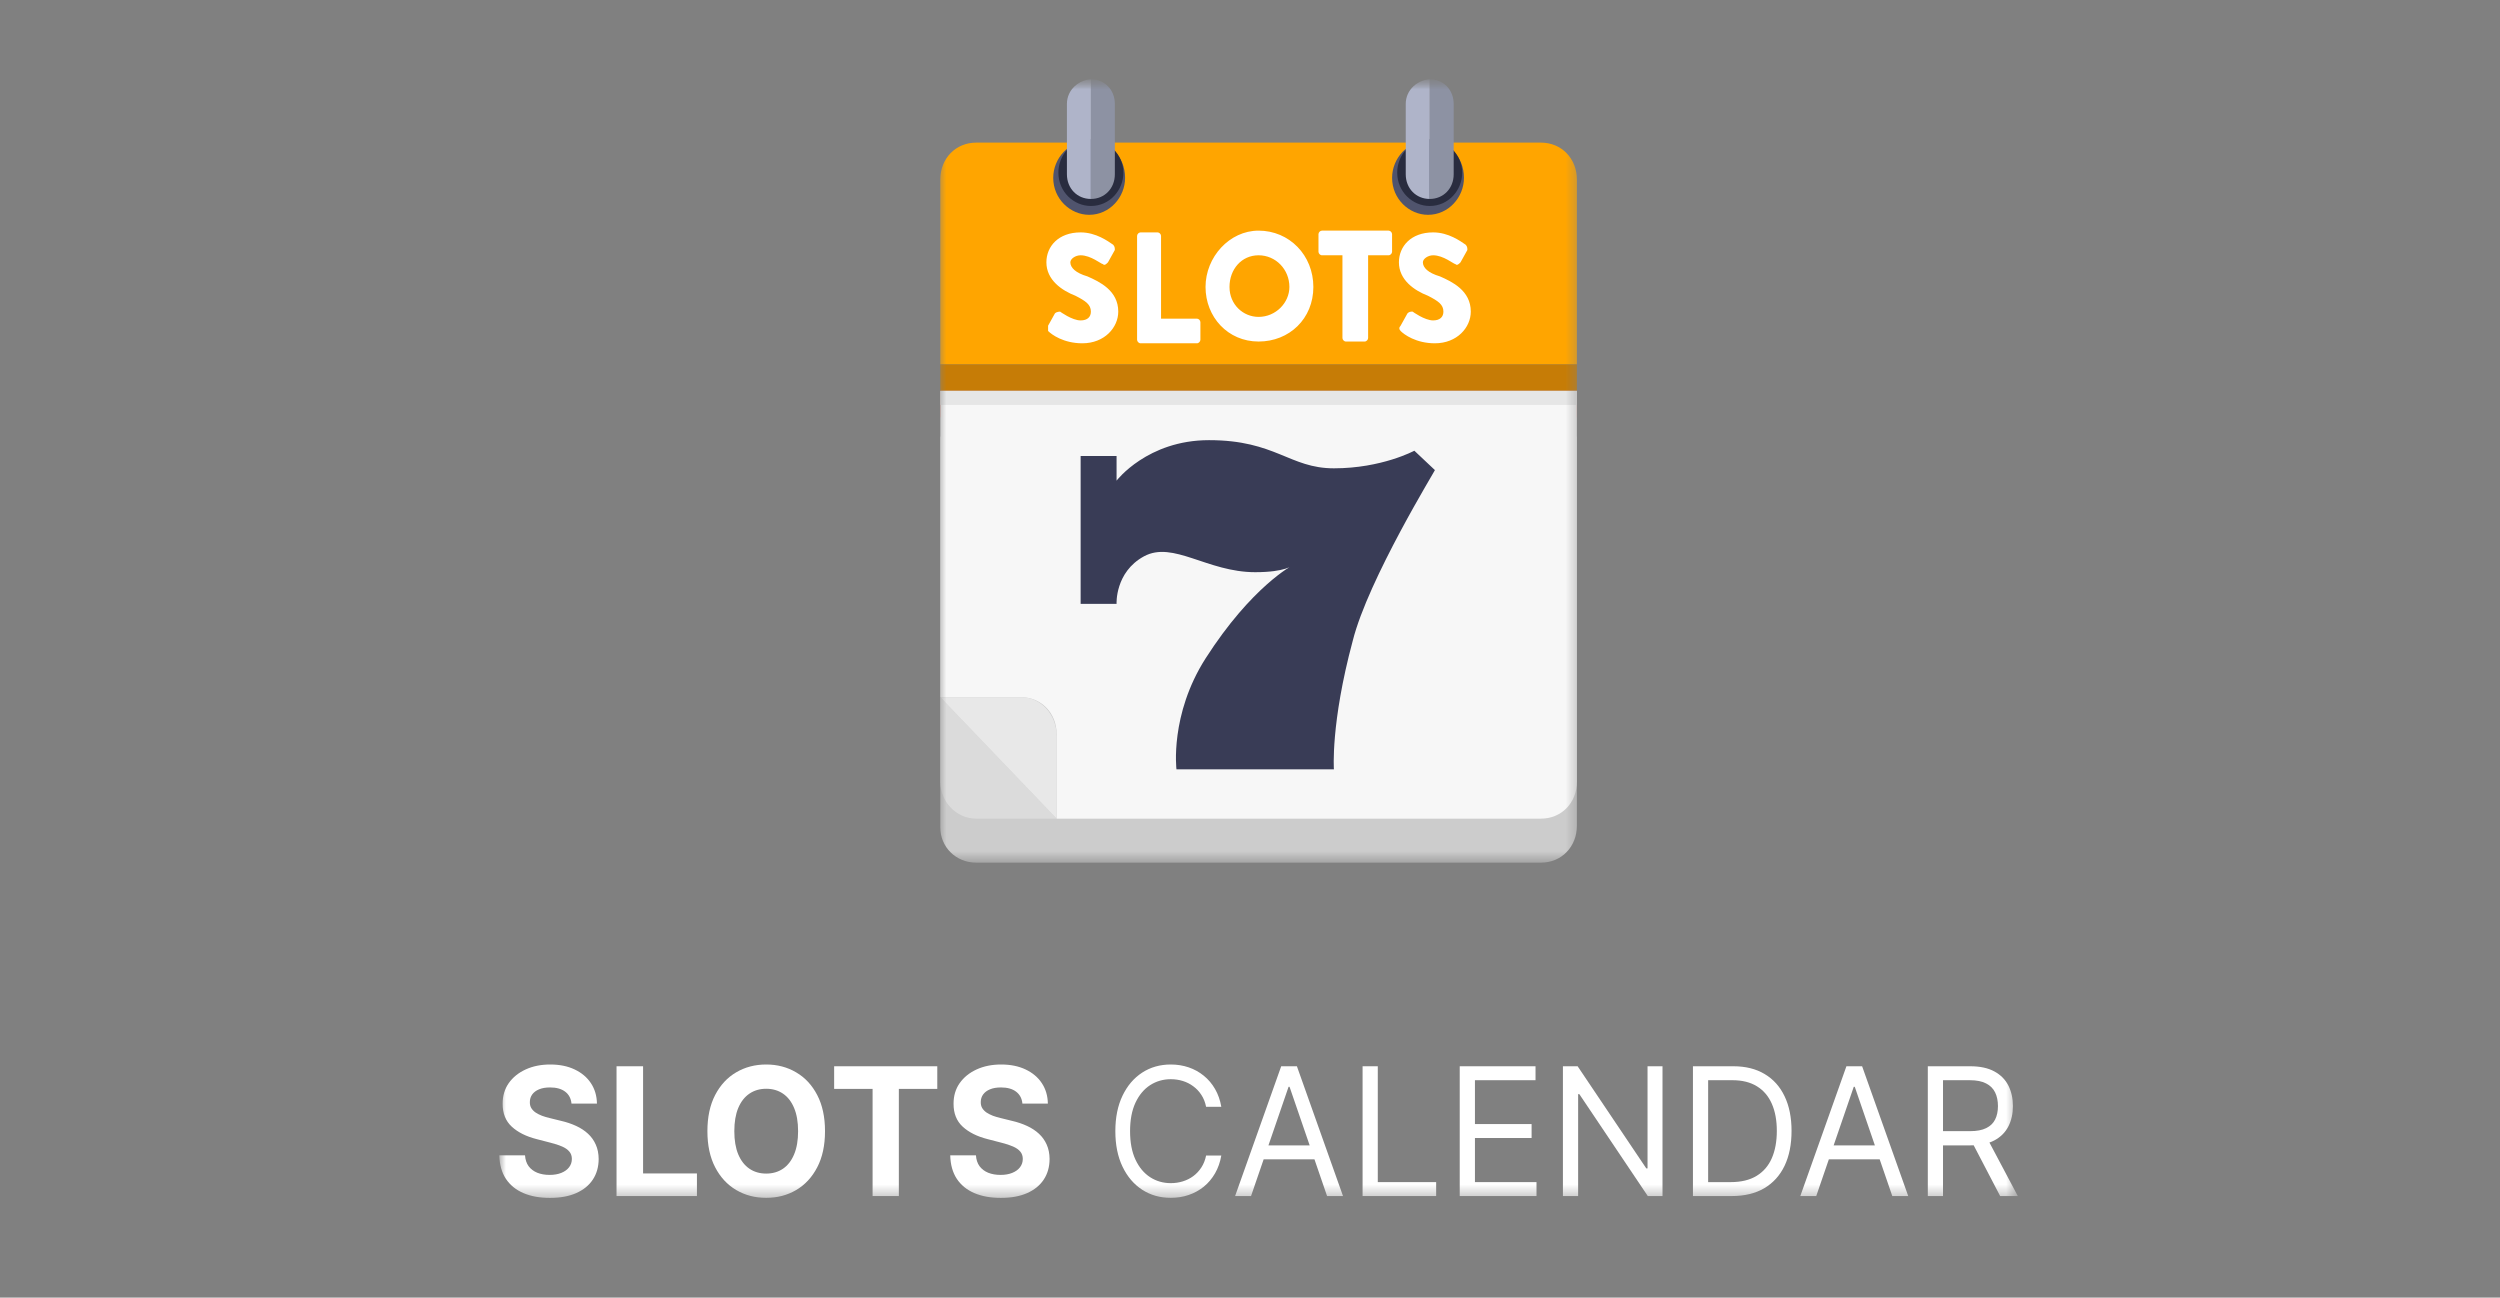 <?xml version="1.0" encoding="UTF-8"?>
<svg xmlns="http://www.w3.org/2000/svg" width="210" height="109" viewBox="0 0 210 109" fill="none">
  <rect x="0" y="0" width="210" height="109" fill="#808080" stroke="none"/>
  <mask id="mask0_202_106" style="mask-type:luminance" maskUnits="userSpaceOnUse" x="12" y="5" width="187" height="97">
    <path d="M198.894 5H12V102H198.894V5Z" fill="white"></path>
  </mask>
  <g mask="url(#mask0_202_106)">
    <mask id="mask1_202_106" style="mask-type:luminance" maskUnits="userSpaceOnUse" x="41" y="6" width="129" height="95">
      <path d="M169.497 6.658H41.943V100.626H169.497V6.658Z" fill="white"></path>
    </mask>
    <g mask="url(#mask1_202_106)">
      <mask id="mask2_202_106" style="mask-type:luminance" maskUnits="userSpaceOnUse" x="78" y="6" width="55" height="67">
        <path d="M132.656 6.656H78.787V72.462H132.656V6.656Z" fill="white"></path>
      </mask>
      <g mask="url(#mask2_202_106)">
        <path d="M82.003 72.463H129.441C131.166 72.463 132.459 71.132 132.459 69.357V36.676H78.984V69.505C78.984 71.132 80.278 72.463 82.003 72.463Z" fill="#CCCCCC"></path>
        <path d="M132.459 15.086C132.459 13.311 131.166 11.98 129.441 11.98H82.003C80.278 11.98 78.984 13.311 78.984 15.086V30.613H132.459V15.086Z" fill="#FFA500"></path>
        <path d="M78.984 30.613H132.459V32.831H78.984V30.613Z" fill="#C67C06"></path>
        <path d="M78.984 32.832H132.459V35.05H78.984V32.832Z" fill="#BF351E"></path>
        <path d="M78.984 65.661C78.984 67.287 80.278 68.766 82.003 68.766H88.759L78.984 58.562V65.661Z" fill="#DBDBDB"></path>
        <path d="M78.984 32.832V58.563H85.74C87.466 58.563 88.759 59.894 88.759 61.668V68.766H129.441C131.166 68.766 132.459 67.436 132.459 65.661V32.832H78.984Z" fill="#F7F7F7"></path>
        <path d="M85.74 58.562H78.984L88.759 68.766V61.816C88.759 60.041 87.466 58.562 85.74 58.562Z" fill="#E8E8E8"></path>
        <path d="M78.984 32.832H132.459V34.015H78.984V32.832Z" fill="#E6E6E6"></path>
        <path d="M91.49 11.834C89.765 11.834 88.471 13.313 88.471 14.939C88.471 16.714 89.909 18.045 91.49 18.045C93.215 18.045 94.508 16.566 94.508 14.939C94.508 13.165 93.215 11.834 91.49 11.834Z" fill="#50546D"></path>
        <path d="M91.636 11.684C90.055 11.684 88.904 13.014 88.904 14.493C88.904 16.12 90.198 17.303 91.636 17.303C93.217 17.303 94.367 15.972 94.367 14.493C94.367 13.014 93.073 11.684 91.636 11.684Z" fill="#292C3F"></path>
        <path d="M91.635 6.656V16.712C92.785 16.712 93.647 15.825 93.647 14.642V8.727C93.647 7.544 92.785 6.656 91.635 6.656Z" fill="#8D92A3"></path>
        <path d="M91.777 6.656C90.628 6.656 89.621 7.544 89.621 8.727V14.642C89.621 15.825 90.484 16.712 91.634 16.712V6.656H91.777Z" fill="#AFB4C9"></path>
        <path d="M119.954 11.834C118.229 11.834 116.936 13.313 116.936 14.939C116.936 16.714 118.373 18.045 119.954 18.045C121.679 18.045 122.973 16.566 122.973 14.939C122.973 13.165 121.679 11.834 119.954 11.834Z" fill="#50546D"></path>
        <path d="M120.096 11.684C118.515 11.684 117.365 13.014 117.365 14.493C117.365 16.12 118.659 17.303 120.096 17.303C121.678 17.303 122.828 15.972 122.828 14.493C122.828 13.014 121.534 11.684 120.096 11.684Z" fill="#292C3F"></path>
        <path d="M120.096 6.656V16.712C121.246 16.712 122.109 15.825 122.109 14.642V8.727C122.109 7.544 121.246 6.656 120.096 6.656Z" fill="#8D92A3"></path>
        <path d="M120.238 6.656C119.089 6.656 118.082 7.544 118.082 8.727V14.642C118.082 15.825 118.945 16.712 120.094 16.712V6.656H120.238Z" fill="#AFB4C9"></path>
        <path d="M113.629 53.831C111.761 60.781 112.048 64.626 112.048 64.626H98.823C98.823 64.626 98.248 60.042 101.267 55.309C105.148 49.247 108.598 47.472 108.598 47.472C108.598 47.472 108.023 48.064 105.435 48.064C101.411 48.064 98.536 45.402 96.092 46.733C93.648 48.064 93.792 50.725 93.792 50.725H90.773V38.303H93.792V40.374C93.792 40.374 96.38 36.973 101.554 36.973C107.161 36.973 108.311 39.339 112.048 39.339C116.073 39.339 118.805 37.86 118.805 37.86L120.53 39.486C120.673 39.339 114.923 48.655 113.629 53.831Z" fill="#393C56"></path>
        <path d="M88.04 27.358L88.615 26.323C88.759 26.175 89.046 26.175 89.046 26.175C89.046 26.175 90.053 26.915 90.771 26.915C91.347 26.915 91.634 26.619 91.634 26.175C91.634 25.584 91.202 25.288 90.34 24.845C89.19 24.401 87.897 23.514 87.897 22.035C87.897 20.704 88.903 19.521 90.771 19.521C92.065 19.521 93.071 20.26 93.503 20.556C93.646 20.704 93.646 20.852 93.646 21L93.071 22.035C92.928 22.183 92.784 22.331 92.64 22.183C92.496 22.183 91.634 21.444 90.771 21.444C90.34 21.444 89.909 21.739 89.909 22.035C89.909 22.479 90.34 22.922 91.347 23.218C92.353 23.661 93.934 24.401 93.934 26.175C93.934 27.506 92.784 28.837 90.915 28.837C89.334 28.837 88.327 28.098 88.04 27.802V27.358ZM95.515 19.817C95.515 19.669 95.659 19.521 95.803 19.521H97.24C97.384 19.521 97.528 19.669 97.528 19.817V26.767H100.546C100.69 26.767 100.834 26.915 100.834 27.063V28.541C100.834 28.689 100.69 28.837 100.546 28.837H95.803C95.659 28.837 95.515 28.689 95.515 28.541V19.817ZM105.721 19.373C108.309 19.373 110.322 21.444 110.322 24.105C110.322 26.767 108.309 28.689 105.721 28.689C103.134 28.689 101.265 26.619 101.265 24.105C101.265 21.591 103.278 19.373 105.721 19.373ZM105.721 26.619C107.159 26.619 108.309 25.436 108.309 24.105C108.309 22.626 107.159 21.444 105.721 21.444C104.284 21.444 103.278 22.626 103.278 24.105C103.278 25.584 104.427 26.619 105.721 26.619ZM112.909 21.444H111.04C110.896 21.444 110.752 21.295 110.752 21.148V19.669C110.752 19.521 110.896 19.373 111.04 19.373H116.646C116.79 19.373 116.934 19.521 116.934 19.669V21.148C116.934 21.295 116.79 21.444 116.646 21.444H114.922V28.394C114.922 28.541 114.778 28.689 114.634 28.689H113.053C112.909 28.689 112.765 28.541 112.765 28.394V21.444H112.909ZM117.652 27.358L118.227 26.323C118.371 26.175 118.515 26.175 118.659 26.175C118.659 26.175 119.665 26.915 120.384 26.915C120.959 26.915 121.246 26.619 121.246 26.175C121.246 25.584 120.814 25.288 119.952 24.845C118.803 24.401 117.509 23.514 117.509 22.035C117.509 20.704 118.515 19.521 120.384 19.521C121.678 19.521 122.684 20.26 123.115 20.556C123.259 20.704 123.259 20.852 123.259 21L122.684 22.035C122.54 22.183 122.396 22.331 122.252 22.183C122.109 22.183 121.246 21.444 120.384 21.444C119.952 21.444 119.522 21.739 119.522 22.035C119.522 22.479 119.952 22.922 120.959 23.218C121.965 23.661 123.547 24.401 123.547 26.175C123.547 27.506 122.396 28.837 120.528 28.837C118.947 28.837 117.941 28.098 117.652 27.802C117.509 27.654 117.509 27.506 117.652 27.358Z" fill="white"></path>
      </g>
      <path d="M48.006 92.703C47.964 92.273 47.788 91.939 47.475 91.701C47.163 91.463 46.739 91.345 46.203 91.345C45.839 91.345 45.532 91.398 45.281 91.504C45.03 91.608 44.838 91.752 44.704 91.936C44.574 92.121 44.508 92.33 44.508 92.564C44.502 92.76 44.541 92.93 44.627 93.075C44.716 93.221 44.838 93.347 44.993 93.454C45.147 93.556 45.326 93.646 45.528 93.725C45.731 93.799 45.947 93.863 46.177 93.917L47.125 94.151C47.585 94.257 48.007 94.399 48.392 94.577C48.777 94.754 49.11 94.972 49.391 95.232C49.673 95.491 49.891 95.796 50.045 96.148C50.203 96.498 50.284 96.901 50.288 97.356C50.284 98.023 50.119 98.602 49.793 99.091C49.47 99.578 49.003 99.956 48.392 100.225C47.784 100.492 47.051 100.625 46.193 100.625C45.341 100.625 44.599 100.49 43.968 100.22C43.339 99.951 42.848 99.551 42.495 99.022C42.144 98.49 41.961 97.832 41.943 97.047H44.101C44.126 97.413 44.227 97.718 44.405 97.963C44.587 98.204 44.83 98.387 45.132 98.511C45.437 98.632 45.782 98.692 46.167 98.692C46.545 98.692 46.873 98.635 47.151 98.522C47.432 98.409 47.65 98.251 47.805 98.048C47.959 97.846 48.037 97.613 48.037 97.35C48.037 97.105 47.966 96.9 47.825 96.733C47.688 96.566 47.485 96.424 47.218 96.307C46.953 96.19 46.629 96.083 46.244 95.988L45.096 95.69C44.206 95.466 43.504 95.116 42.989 94.64C42.474 94.165 42.218 93.525 42.221 92.719C42.218 92.058 42.388 91.482 42.731 90.988C43.078 90.495 43.554 90.11 44.158 89.833C44.763 89.556 45.449 89.418 46.218 89.418C47.001 89.418 47.685 89.556 48.268 89.833C48.855 90.11 49.312 90.495 49.638 90.988C49.965 91.482 50.133 92.053 50.143 92.703H48.006Z" fill="white"></path>
      <path d="M51.789 100.469V89.566H54.019V98.569H58.542V100.469H51.789Z" fill="white"></path>
      <path d="M69.301 95.019C69.301 96.208 69.083 97.22 68.647 98.053C68.214 98.887 67.624 99.525 66.875 99.965C66.13 100.401 65.292 100.62 64.361 100.62C63.424 100.62 62.583 100.4 61.837 99.959C61.092 99.519 60.504 98.882 60.071 98.048C59.638 97.214 59.422 96.204 59.422 95.019C59.422 93.83 59.638 92.818 60.071 91.984C60.504 91.15 61.092 90.514 61.837 90.078C62.583 89.638 63.424 89.418 64.361 89.418C65.292 89.418 66.13 89.638 66.875 90.078C67.624 90.514 68.214 91.15 68.647 91.984C69.083 92.818 69.301 93.83 69.301 95.019ZM67.04 95.019C67.04 94.248 66.928 93.599 66.705 93.07C66.485 92.541 66.174 92.14 65.773 91.867C65.371 91.594 64.9 91.456 64.361 91.456C63.822 91.456 63.352 91.594 62.95 91.867C62.548 92.14 62.236 92.541 62.013 93.07C61.793 93.599 61.683 94.248 61.683 95.019C61.683 95.789 61.793 96.438 62.013 96.967C62.236 97.496 62.548 97.897 62.95 98.171C63.352 98.444 63.822 98.581 64.361 98.581C64.9 98.581 65.371 98.444 65.773 98.171C66.174 97.897 66.485 97.496 66.705 96.967C66.928 96.438 67.04 95.789 67.04 95.019Z" fill="white"></path>
      <path d="M70.068 91.467V89.566H78.732V91.467H75.503V100.469H73.298V91.467H70.068Z" fill="white"></path>
      <path d="M85.883 92.703C85.842 92.273 85.665 91.939 85.353 91.701C85.04 91.463 84.616 91.345 84.08 91.345C83.716 91.345 83.409 91.398 83.158 91.504C82.908 91.608 82.715 91.752 82.582 91.936C82.451 92.121 82.385 92.33 82.385 92.564C82.379 92.76 82.419 92.93 82.504 93.075C82.594 93.221 82.715 93.347 82.87 93.454C83.025 93.556 83.203 93.646 83.405 93.725C83.608 93.799 83.824 93.863 84.055 93.917L85.002 94.151C85.462 94.257 85.885 94.399 86.269 94.577C86.654 94.754 86.987 94.972 87.268 95.232C87.55 95.491 87.768 95.796 87.923 96.148C88.08 96.498 88.161 96.901 88.165 97.356C88.161 98.023 87.997 98.602 87.67 99.091C87.347 99.578 86.88 99.956 86.269 100.225C85.662 100.492 84.928 100.625 84.07 100.625C83.218 100.625 82.477 100.49 81.845 100.22C81.216 99.951 80.725 99.551 80.372 99.022C80.022 98.49 79.838 97.832 79.82 97.047H81.979C82.003 97.413 82.104 97.718 82.283 97.963C82.465 98.204 82.707 98.387 83.009 98.511C83.314 98.632 83.66 98.692 84.044 98.692C84.422 98.692 84.75 98.635 85.028 98.522C85.31 98.409 85.528 98.251 85.682 98.048C85.836 97.846 85.914 97.613 85.914 97.35C85.914 97.105 85.844 96.9 85.703 96.733C85.565 96.566 85.363 96.424 85.095 96.307C84.83 96.19 84.506 96.083 84.122 95.988L82.973 95.69C82.084 95.466 81.382 95.116 80.866 94.64C80.351 94.165 80.096 93.525 80.099 92.719C80.096 92.058 80.265 91.482 80.609 90.988C80.956 90.495 81.431 90.11 82.035 89.833C82.64 89.556 83.326 89.418 84.096 89.418C84.879 89.418 85.562 89.556 86.146 89.833C86.733 90.11 87.19 90.495 87.516 90.988C87.842 91.482 88.01 92.053 88.02 92.703H85.883Z" fill="white"></path>
      <path d="M102.59 92.974H101.313C101.237 92.594 101.105 92.261 100.916 91.973C100.73 91.686 100.504 91.444 100.236 91.249C99.972 91.05 99.678 90.901 99.355 90.802C99.032 90.702 98.696 90.653 98.346 90.653C97.707 90.653 97.128 90.82 96.61 91.153C96.095 91.487 95.684 91.979 95.379 92.627C95.076 93.277 94.926 94.075 94.926 95.019C94.926 95.962 95.076 96.76 95.379 97.409C95.684 98.059 96.095 98.55 96.61 98.884C97.128 99.218 97.707 99.384 98.346 99.384C98.696 99.384 99.032 99.335 99.355 99.235C99.678 99.136 99.972 98.989 100.236 98.794C100.504 98.595 100.73 98.351 100.916 98.064C101.105 97.773 101.237 97.439 101.313 97.063H102.59C102.494 97.621 102.318 98.119 102.065 98.559C101.811 98.999 101.495 99.374 101.117 99.683C100.739 99.987 100.315 100.22 99.844 100.38C99.377 100.54 98.878 100.62 98.346 100.62C97.446 100.62 96.646 100.392 95.945 99.939C95.245 99.484 94.694 98.838 94.292 98C93.89 97.162 93.689 96.168 93.689 95.019C93.689 93.869 93.89 92.875 94.292 92.037C94.694 91.199 95.245 90.553 95.945 90.099C96.646 89.644 97.446 89.418 98.346 89.418C98.878 89.418 99.377 89.498 99.844 89.657C100.315 89.817 100.739 90.052 101.117 90.36C101.495 90.665 101.811 91.038 102.065 91.478C102.318 91.915 102.494 92.413 102.59 92.974Z" fill="white"></path>
      <path d="M105.087 100.469H103.748L107.621 89.566H108.94L112.813 100.469H111.474L108.322 91.291H108.24L105.087 100.469ZM105.581 96.211H110.98V97.382H105.581V96.211Z" fill="white"></path>
      <path d="M114.457 100.469V89.566H115.734V99.298H120.637V100.469H114.457Z" fill="white"></path>
      <path d="M122.617 100.469V89.566H128.984V90.737H123.895V94.421H128.654V95.593H123.895V99.298H129.066V100.469H122.617Z" fill="white"></path>
      <path d="M139.65 89.566V100.469H138.414L132.665 91.909H132.563V100.469H131.285V89.566H132.521L138.29 98.148H138.393V89.566H139.65Z" fill="white"></path>
      <path d="M145.463 100.469H142.207V89.566H145.606C146.63 89.566 147.506 89.784 148.233 90.221C148.962 90.653 149.519 91.276 149.907 92.09C150.295 92.899 150.49 93.868 150.49 94.996C150.49 96.132 150.294 97.11 149.903 97.93C149.51 98.746 148.94 99.374 148.192 99.815C147.444 100.251 146.534 100.469 145.463 100.469ZM143.484 99.298H145.38C146.252 99.298 146.975 99.124 147.549 98.776C148.121 98.429 148.55 97.934 148.831 97.291C149.112 96.649 149.253 95.884 149.253 94.996C149.253 94.116 149.115 93.359 148.836 92.723C148.557 92.084 148.142 91.594 147.59 91.254C147.037 90.909 146.348 90.737 145.524 90.737H143.484V99.298Z" fill="white"></path>
      <path d="M152.564 100.469H151.225L155.099 89.566H156.418L160.291 100.469H158.952L155.8 91.291H155.716L152.564 100.469ZM153.059 96.211H158.457V97.382H153.059V96.211Z" fill="white"></path>
      <path d="M161.936 100.469V89.566H165.5C166.324 89.566 167.001 89.712 167.53 90.003C168.059 90.29 168.449 90.686 168.704 91.189C168.958 91.694 169.085 92.267 169.085 92.91C169.085 93.552 168.958 94.122 168.704 94.618C168.449 95.115 168.06 95.506 167.535 95.789C167.01 96.07 166.338 96.211 165.52 96.211H162.636V95.017H165.479C166.043 95.017 166.497 94.933 166.839 94.762C167.186 94.592 167.436 94.351 167.591 94.038C167.749 93.722 167.828 93.346 167.828 92.91C167.828 92.473 167.749 92.091 167.591 91.765C167.433 91.438 167.181 91.186 166.834 91.009C166.487 90.827 166.029 90.737 165.459 90.737H163.213V100.469H161.936ZM166.9 95.572L169.497 100.469H168.013L165.459 95.572H166.9Z" fill="white"></path>
    </g>
  </g>
</svg>
